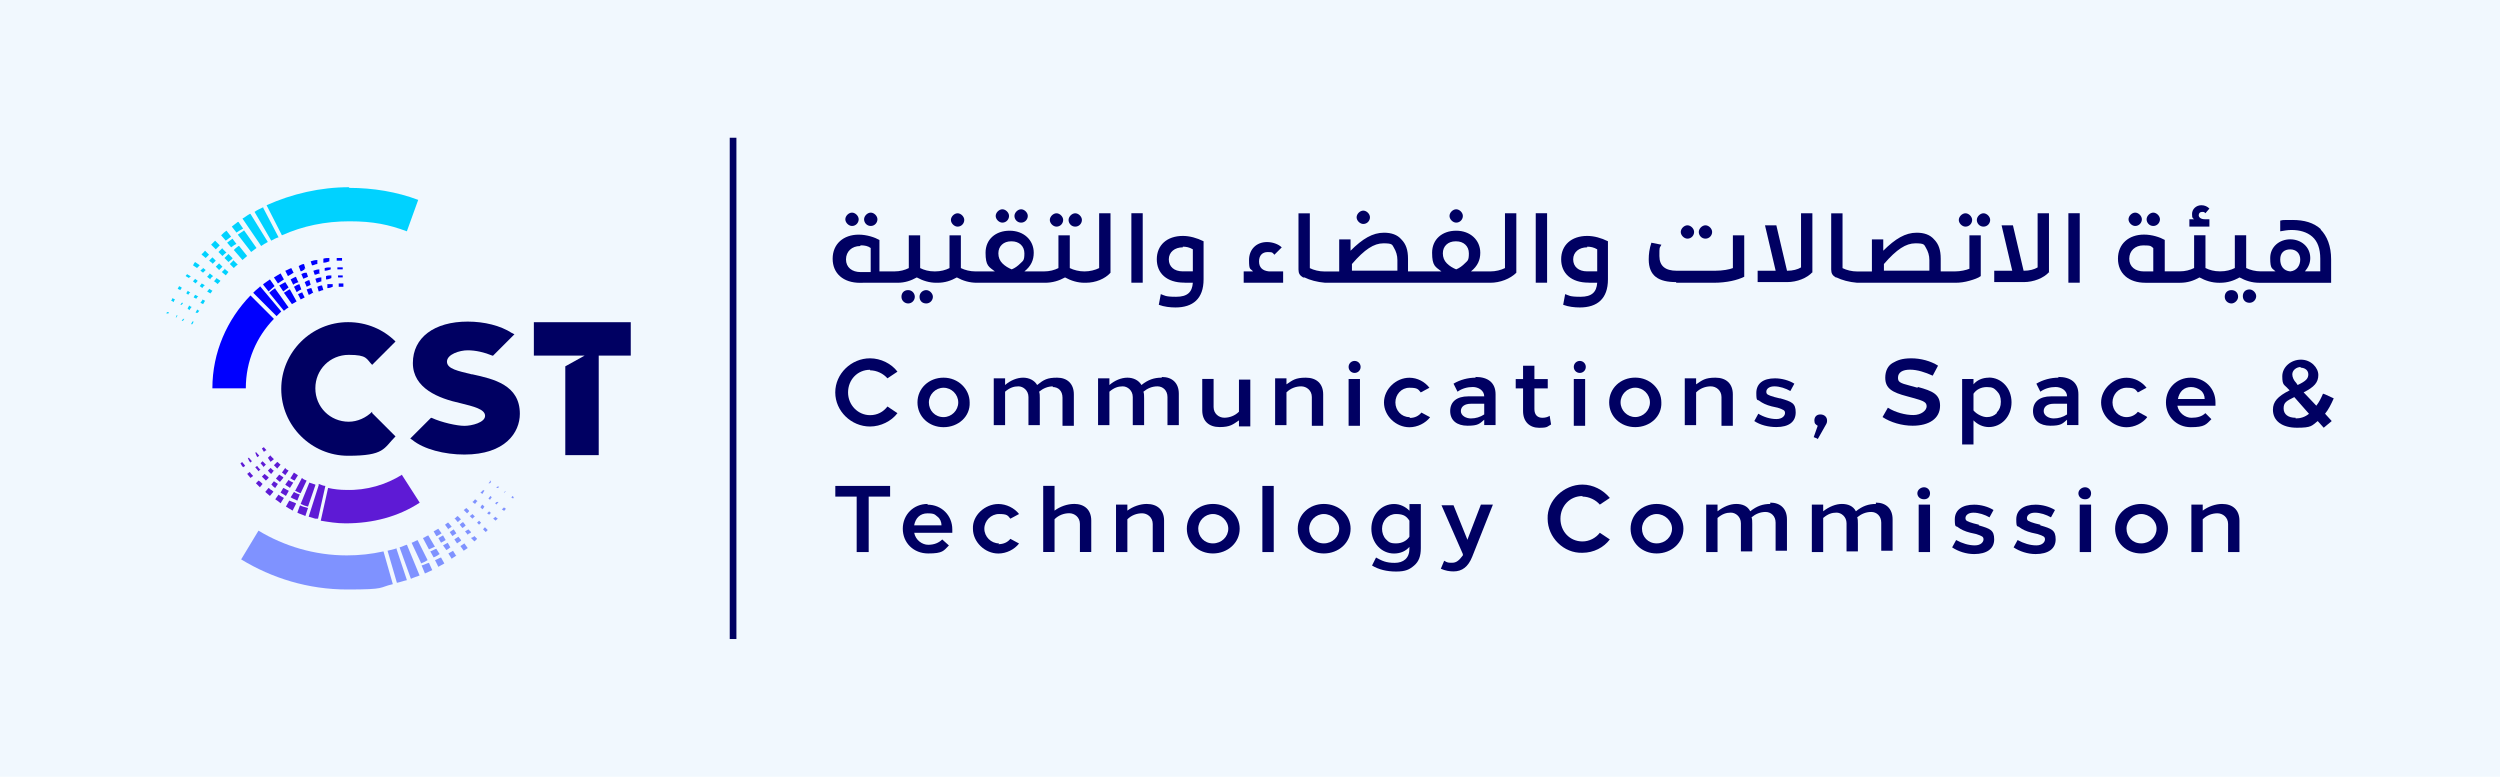 <?xml version="1.0" encoding="UTF-8"?>
<svg id="Layer_1" data-name="Layer 1" xmlns="http://www.w3.org/2000/svg" viewBox="0 0 412 128">
  <defs>
    <style>
      .cls-1 {
        fill: #5e1ad5;
      }

      .cls-2 {
        fill: blue;
      }

      .cls-3 {
        fill: #7f92ff;
      }

      .cls-4 {
        fill: #000062;
      }

      .cls-5 {
        fill: #f1f8fe;
      }

      .cls-6 {
        fill: #00d2ff;
      }
    </style>
  </defs>
  <rect class="cls-5" x="-97.43" y="-248.04" width="606.86" height="624.08"/>
  <g>
    <path class="cls-4" d="M142.17,46.6h5.73c1.21,0,2.2-.33,3.19-.88.99.55,2.09.88,3.19.88h.22c1.21,0,2.2-.33,3.19-.88.99.55,2.09.88,3.3.88h11.23c1.21,0,2.31-.33,3.3-.88.99.55,2.09.88,3.19.88h.22c1.65,0,3.19-.66,4.08-1.65v-9.8h-1.87v9.03c-.66.33-1.54.55-2.42.55s-1.76-.22-2.42-.55v-5.4h-1.87v5.4c-.66.33-1.43.55-2.42.55h-3.19c1.1-.88,1.54-1.87,1.54-3.08,0-2.09-1.65-3.63-3.97-3.63s-3.97,1.43-3.97,3.63.55,2.31,1.54,3.08h-3.19c-.88,0-1.76-.22-2.42-.55v-5.4h-1.87v5.4c-.66.33-1.43.55-2.42.55s-1.76-.22-2.42-.55v-5.4h-1.87v5.4c-.66.33-1.43.55-2.42.55h-2.42v-5.18c-.77-.44-2.09-.88-3.41-.88-2.53,0-4.3,1.54-4.3,3.97s1.76,3.97,4.52,3.97h.44ZM166.73,39.77c1.21,0,2.09.77,2.09,1.98s-.22,1.21-.66,1.65-.88.77-1.43.99c-.55-.22-1.1-.55-1.54-.99s-.66-.99-.66-1.65c0-1.21.88-1.98,2.09-1.98h.11ZM141.84,40.43c.66,0,1.21.11,1.65.44v3.97h-1.65c-1.43,0-2.42-.77-2.42-2.09s.99-2.2,2.31-2.2h0l.11-.11Z"/>
    <path class="cls-4" d="M140.41,37.24c.66,0,1.1-.55,1.1-1.1s-.55-1.1-1.1-1.1-1.1.55-1.1,1.1.55,1.1,1.1,1.1Z"/>
    <path class="cls-4" d="M143.5,37.24c.66,0,1.1-.55,1.1-1.1s-.55-1.1-1.1-1.1-1.1.55-1.1,1.1.44,1.1,1.1,1.1Z"/>
    <path class="cls-4" d="M151.54,48.91c0,.66.44,1.1,1.1,1.1s1.1-.55,1.1-1.1-.55-1.1-1.1-1.1-1.1.44-1.1,1.1Z"/>
    <path class="cls-4" d="M149.66,50.01c.66,0,1.1-.55,1.1-1.1s-.44-1.1-1.1-1.1-1.1.44-1.1,1.1.55,1.1,1.1,1.1Z"/>
    <path class="cls-4" d="M157.81,37.35c.66,0,1.1-.55,1.1-1.1s-.55-1.1-1.1-1.1-1.1.55-1.1,1.1.55,1.1,1.1,1.1Z"/>
    <path class="cls-4" d="M165.19,36.69c.66,0,1.1-.55,1.1-1.1s-.55-1.1-1.1-1.1-1.1.55-1.1,1.1.55,1.1,1.1,1.1Z"/>
    <path class="cls-4" d="M168.28,36.69c.66,0,1.1-.55,1.1-1.1s-.55-1.1-1.1-1.1-1.1.55-1.1,1.1.44,1.1,1.1,1.1Z"/>
    <path class="cls-4" d="M174.11,37.35c.66,0,1.1-.55,1.1-1.1s-.55-1.1-1.1-1.1-1.1.55-1.1,1.1.55,1.1,1.1,1.1Z"/>
    <path class="cls-4" d="M177.2,37.35c.66,0,1.1-.55,1.1-1.1s-.55-1.1-1.1-1.1-1.1.55-1.1,1.1.44,1.1,1.1,1.1Z"/>
    <rect class="cls-4" x="186.45" y="35.14" width="1.87" height="11.45"/>
    <path class="cls-4" d="M195.26,46.6h1.32c-.11,1.54-.88,2.31-2.75,2.31s-1.87-.22-2.53-.44l-.33,1.76c.88.33,1.87.44,2.75.44,2.86,0,4.63-1.43,4.63-4.63v-6.28c-1.1-.55-2.31-.88-3.41-.88-2.64,0-4.3,1.54-4.3,3.85s1.65,3.85,4.52,3.85h.11ZM194.93,40.65c.55,0,1.1.11,1.65.44v3.63h-1.65c-1.43,0-2.31-.77-2.31-1.98s.99-1.98,2.31-1.98v-.11Z"/>
    <path class="cls-4" d="M211.45,44.73h-2.31c-1.1-.11-1.65-.66-1.65-1.65s.55-1.54,1.43-1.54.77.11,1.1.44l1.21-1.21c-.55-.55-1.54-.88-2.42-.88-1.76,0-2.97,1.21-2.97,2.97s.22,1.32.66,1.87h-1.54v1.87h6.5v-1.87h0Z"/>
    <path class="cls-4" d="M214.98,45.72c.88.44,2.09.77,3.41.88h27.2c1.65,0,3.3-.66,4.3-1.65v-9.8h-1.87v9.03c-.66.33-1.54.55-2.42.55h-3.19c1.1-.88,1.54-1.87,1.54-3.08,0-2.09-1.65-3.63-3.97-3.63s-3.97,1.43-3.97,3.63.55,2.31,1.54,3.08h-5.51v-2.09c0-1.43-.33-2.42-1.1-3.19-.66-.77-1.65-1.1-2.86-1.1-1.87,0-3.52.99-5.51,2.97v-1.87h-1.87v5.29h-2.42c-.88,0-1.76-.22-2.42-.55v-9.03h-1.87v9.25c0,.66.22.99.77,1.32h.22ZM239.98,39.77c1.21,0,2.09.77,2.09,1.98s-.22,1.21-.66,1.65-.88.77-1.43.99c-.55-.22-1.1-.55-1.54-.99s-.66-.99-.66-1.65c0-1.21.88-1.98,2.09-1.98h.11ZM222.8,43.51c2.09-2.42,3.63-3.41,5.18-3.41s1.43.22,1.76.77c.33.55.55,1.21.55,1.98v1.76h-7.49v-1.1h0Z"/>
    <path class="cls-4" d="M224.67,36.91c.66,0,1.1-.55,1.1-1.1s-.55-1.1-1.1-1.1-1.1.55-1.1,1.1.55,1.1,1.1,1.1Z"/>
    <path class="cls-4" d="M239.98,36.69c.66,0,1.1-.55,1.1-1.1s-.55-1.1-1.1-1.1-1.1.55-1.1,1.1.55,1.1,1.1,1.1Z"/>
    <rect class="cls-4" x="253.09" y="35.14" width="1.87" height="11.45"/>
    <path class="cls-4" d="M261.9,46.6h1.32c-.11,1.54-.88,2.31-2.75,2.31s-1.87-.22-2.53-.44l-.33,1.76c.88.33,1.87.44,2.75.44,2.86,0,4.63-1.43,4.63-4.63v-6.28c-1.1-.55-2.31-.88-3.41-.88-2.64,0-4.3,1.54-4.3,3.85s1.65,3.85,4.52,3.85h.11ZM261.57,40.65c.55,0,1.1.11,1.65.44v3.63h-1.65c-1.43,0-2.31-.77-2.31-1.98s.99-1.98,2.31-1.98v-.11Z"/>
    <path class="cls-4" d="M276.21,46.6h6.17c2.2,0,3.97-.44,5.07-.99v-6.83h-1.87v5.4c-.55.22-1.65.44-2.97.44h-6.28c-1.87,0-2.86-.77-2.86-2.42s0-1.21.33-1.87l-1.65-.33c-.33.99-.44,1.87-.44,2.75,0,2.75,1.65,3.74,4.52,3.74h0v.11Z"/>
    <path class="cls-4" d="M281.06,39.33c.66,0,1.1-.55,1.1-1.1s-.55-1.1-1.1-1.1-1.1.55-1.1,1.1.44,1.1,1.1,1.1Z"/>
    <path class="cls-4" d="M278.09,39.33c.66,0,1.1-.55,1.1-1.1s-.55-1.1-1.1-1.1-1.1.55-1.1,1.1.55,1.1,1.1,1.1Z"/>
    <path class="cls-4" d="M298.68,44.95v-9.8h-1.87v8.92c-.55.33-1.32.55-2.31.55l-1.76-7.49h-1.87l1.76,7.49h-2.97v1.87h4.85c1.65,0,3.3-.66,4.19-1.65h0v.11Z"/>
    <path class="cls-4" d="M302.65,45.72c.88.44,2.09.77,3.41.88h16.19c.77,0,1.54-.11,2.31-.33s1.43-.44,1.87-.77v-6.72h-1.87v5.51c-.55.22-1.43.44-2.42.44h-2.31v-2.09c0-1.43-.33-2.42-1.1-3.19-.66-.77-1.65-1.1-2.86-1.1-1.87,0-3.52.99-5.51,2.97v-1.87h-1.87v5.29h-2.42c-.88,0-1.76-.22-2.42-.55v-9.03h-1.87v9.25c0,.66.22.99.77,1.32h.11ZM310.47,43.51c2.09-2.42,3.63-3.41,5.18-3.41s1.43.22,1.76.77c.33.55.55,1.21.55,1.98v1.76h-7.49v-1.1h0Z"/>
    <path class="cls-4" d="M323.91,37.35c.66,0,1.1-.55,1.1-1.1s-.55-1.1-1.1-1.1-1.1.55-1.1,1.1.55,1.1,1.1,1.1Z"/>
    <path class="cls-4" d="M326.88,37.35c.66,0,1.1-.55,1.1-1.1s-.55-1.1-1.1-1.1-1.1.55-1.1,1.1.44,1.1,1.1,1.1Z"/>
    <path class="cls-4" d="M337.67,44.95v-9.8h-1.87v8.92c-.55.33-1.32.55-2.31.55l-1.76-7.49h-1.87l1.76,7.49h-2.97v1.87h4.85c1.65,0,3.3-.66,4.19-1.65h0v.11Z"/>
    <rect class="cls-4" x="340.87" y="35.14" width="1.87" height="11.45"/>
    <path class="cls-4" d="M354.86,37.24c.66,0,1.1-.55,1.1-1.1s-.55-1.1-1.1-1.1-1.1.55-1.1,1.1.44,1.1,1.1,1.1Z"/>
    <path class="cls-4" d="M351.88,37.24c.66,0,1.1-.55,1.1-1.1s-.55-1.1-1.1-1.1-1.1.55-1.1,1.1.55,1.1,1.1,1.1Z"/>
    <path class="cls-4" d="M364.22,36.13h-.88c-.66,0-.99-.33-.99-.66s.22-.55.55-.55.33,0,.55.22l.66-.77c-.33-.33-.77-.55-1.32-.55-.88,0-1.54.66-1.54,1.43s.11.66.33.88h-.77v1.21h3.3v-1.21h.11Z"/>
    <path class="cls-4" d="M368.84,48.91c0-.66-.44-1.1-1.1-1.1s-1.1.44-1.1,1.1.55,1.1,1.1,1.1,1.1-.55,1.1-1.1Z"/>
    <path class="cls-4" d="M370.72,47.7c-.66,0-1.1.44-1.1,1.1s.44,1.1,1.1,1.1,1.1-.55,1.1-1.1-.55-1.1-1.1-1.1Z"/>
    <path class="cls-4" d="M382.5,37.79c-1.21-1.1-2.75-1.54-4.74-1.54s-1.32,0-1.98.11v1.76c.66-.11,1.21-.22,1.87-.22,1.32,0,2.53.33,3.41,1.1.88.77,1.32,1.98,1.32,3.63v2.09h-2.53c.55-.66.88-1.32.88-2.2,0-1.87-1.54-3.08-3.3-3.08s-3.3,1.21-3.3,3.08.33,1.65.88,2.2h-2.42c-.88,0-1.76-.22-2.42-.55v-5.4h-1.87v5.4c-.66.33-1.43.55-2.42.55s-1.76-.22-2.42-.55v-5.4h-1.87v5.4c-.66.33-1.43.55-2.42.55h-2.42v-5.18c-.77-.44-2.09-.88-3.41-.88-2.53,0-4.3,1.54-4.3,3.97s1.76,3.97,4.52,3.97h5.73c1.21,0,2.2-.33,3.19-.88.99.55,2.09.88,3.19.88h.22c1.21,0,2.2-.33,3.19-.88.99.55,2.09.88,3.19.88h11.9v-3.85c0-2.2-.66-3.85-1.76-4.96h.11ZM354.97,44.73h-1.65c-1.43,0-2.42-.77-2.42-2.09s.99-2.2,2.31-2.2,1.21.11,1.65.44v3.97l.11-.11ZM377.43,44.73c-1.1-.11-1.65-.88-1.65-1.98s.66-1.65,1.65-1.65,1.65.66,1.65,1.65-.55,1.87-1.65,1.98Z"/>
    <path class="cls-4" d="M143.39,61.03c1.1,0,2.2.55,2.86,1.32l1.65-1.1c-.99-1.32-2.75-2.2-4.52-2.2-3.08,0-5.73,2.53-5.73,5.62s2.64,5.62,5.73,5.62c1.76,0,3.52-.88,4.52-2.2l-1.65-1.1c-.66.88-1.65,1.43-2.86,1.43-1.98,0-3.63-1.65-3.63-3.74s1.54-3.74,3.63-3.74v.11Z"/>
    <path class="cls-4" d="M155.5,62.24c-2.42,0-4.3,1.76-4.3,4.08s1.87,4.08,4.3,4.08,4.41-1.76,4.3-4.08c0-2.2-1.87-4.08-4.3-4.08h0ZM155.5,68.74c-1.43,0-2.42-1.1-2.42-2.42s1.1-2.42,2.42-2.42,2.42,1.1,2.42,2.42-1.1,2.42-2.42,2.42Z"/>
    <path class="cls-4" d="M173.45,63.78c.99,0,1.65.66,1.65,1.76v4.63h1.87v-5.18c0-1.76-1.1-2.75-2.75-2.75s-2.2.33-3.3,1.21c-.44-.77-1.32-1.21-2.31-1.21s-2.09.44-2.97,1.21v-1.1h-1.87v7.71h1.87v-5.51c.77-.66,1.43-.88,2.2-.88s1.65.66,1.65,1.76v4.63h1.87v-4.41c0-.44,0-.77-.11-1.1.66-.55,1.43-.88,2.31-.88h0l-.11.11Z"/>
    <path class="cls-4" d="M191.41,62.24c-1.21,0-2.2.33-3.3,1.21-.44-.77-1.32-1.21-2.31-1.21s-2.09.44-2.97,1.21v-1.1h-1.87v7.71h1.87v-5.51c.77-.66,1.43-.88,2.2-.88s1.65.66,1.65,1.76v4.63h1.87v-4.41c0-.44,0-.77-.11-1.1.66-.55,1.43-.88,2.31-.88s1.65.66,1.65,1.76v4.63h1.87v-5.18c0-1.76-1.1-2.75-2.75-2.75h0l-.11.11Z"/>
    <path class="cls-4" d="M204.18,67.85c-.66.66-1.54.99-2.42.99s-1.76-.66-1.76-1.76v-4.63h-1.87v5.18c0,1.76,1.1,2.75,2.86,2.75s2.2-.44,3.19-1.1v.99h1.87v-7.71h-1.87v5.4h0v-.11Z"/>
    <path class="cls-4" d="M216.19,65.54v4.63h1.87v-5.18c0-1.76-1.1-2.75-2.86-2.75s-2.2.44-3.19,1.1v-.99h-1.87v7.71h1.87v-5.4c.66-.66,1.54-.99,2.42-.99s1.76.66,1.76,1.76h0v.11Z"/>
    <rect class="cls-4" x="222.25" y="62.46" width="1.87" height="7.71"/>
    <path class="cls-4" d="M223.24,59.48c-.55,0-.99.44-.99.99s.44.99.99.99.99-.44.99-.99-.44-.99-.99-.99Z"/>
    <path class="cls-4" d="M232.27,68.74c-1.32,0-2.31-1.1-2.31-2.42s.99-2.42,2.31-2.42,1.43.22,1.87.77l1.43-.77c-.77-.99-1.98-1.65-3.3-1.65-2.2,0-4.19,1.87-4.19,4.08s1.98,4.08,4.19,4.08c1.32,0,2.64-.66,3.41-1.65l-1.43-.77c-.44.55-1.1.88-1.87.88l-.11-.11Z"/>
    <path class="cls-4" d="M243.17,62.24c-1.21,0-2.53.33-3.63.99l.66,1.32c.77-.55,1.65-.77,2.53-.77s1.87.55,1.87,1.54h-2.64c-1.87,0-2.97.88-2.97,2.42s1.1,2.42,2.86,2.42,1.98-.33,2.75-.99v.88h1.87v-5.07c0-1.87-1.21-2.86-3.3-2.86h0v.11ZM244.6,68.3c-.66.44-1.43.66-2.2.66s-1.65-.44-1.65-1.21.66-1.21,1.65-1.21h2.2v1.76h0Z"/>
    <path class="cls-4" d="M255.4,68.52c-.33.22-.77.33-1.21.33-.77,0-1.32-.44-1.32-1.43v-3.41h2.2v-1.54h-2.2v-2.2h-1.87v2.2h-1.21v1.54h1.21v3.74c0,1.76,1.1,2.75,2.64,2.75s1.32-.22,1.98-.55l-.22-1.32h0v-.11Z"/>
    <rect class="cls-4" x="259.36" y="62.46" width="1.87" height="7.71"/>
    <path class="cls-4" d="M260.35,59.48c-.55,0-.99.44-.99.99s.44.99.99.99.99-.44.99-.99-.44-.99-.99-.99Z"/>
    <path class="cls-4" d="M273.79,66.31c0-2.2-1.87-4.08-4.3-4.08s-4.3,1.76-4.3,4.08,1.87,4.08,4.3,4.08,4.41-1.76,4.3-4.08ZM267.07,66.31c0-1.32,1.1-2.42,2.42-2.42s2.42,1.1,2.42,2.42-1.1,2.42-2.42,2.42-2.42-1.1-2.42-2.42Z"/>
    <path class="cls-4" d="M283.7,65.54v4.63h1.87v-5.18c0-1.76-1.1-2.75-2.86-2.75s-2.2.44-3.19,1.1v-.99h-1.87v7.71h1.87v-5.4c.66-.66,1.54-.99,2.42-.99s1.76.66,1.76,1.76h0v.11Z"/>
    <path class="cls-4" d="M293.29,65.65l-.88-.22c-1.1-.33-1.32-.44-1.32-.88s.44-.88,1.32-.88,1.87.33,2.64.77l.66-1.21c-.88-.55-2.09-.88-3.19-.88-1.98,0-3.08.88-3.08,2.42s.22.99.55,1.32c.44.33,1.1.66,1.98.88l.99.22c.99.33,1.21.44,1.21.88s-.44.99-1.43.99-2.09-.33-2.97-.88l-.66,1.21c.99.66,2.31.99,3.63.99,2.09,0,3.19-.88,3.19-2.42s-.66-1.76-2.53-2.31h-.11Z"/>
    <path class="cls-4" d="M299.56,72.37l1.43-2.53c.11-.22.11-.33.11-.55,0-.55-.44-.99-1.1-.99s-.99.44-.99.99.22.66.55.88l-.66,1.87.55.22h0l.11.11Z"/>
    <path class="cls-4" d="M315.98,63.89l-1.21-.33c-1.76-.44-1.98-.66-1.98-1.32,0-.88.77-1.32,1.98-1.32s2.53.44,3.74.99l.88-1.65c-1.21-.77-2.86-1.21-4.41-1.21s-2.31.33-3.08.77-1.21,1.32-1.21,2.42c0,1.76,1.1,2.42,3.63,3.08l1.21.33c1.54.44,1.98.66,1.98,1.32s-.88,1.43-2.2,1.43-2.97-.44-4.19-1.21l-.88,1.54c1.32.88,3.19,1.43,4.96,1.43,2.75,0,4.52-1.21,4.52-3.3,0-1.87-1.21-2.42-3.63-3.08h0l-.11.11Z"/>
    <path class="cls-4" d="M327.76,62.24c-1.1,0-1.98.44-2.53,1.1v-.88h-1.87v10.79h1.87v-3.97c.66.66,1.54,1.1,2.53,1.1,2.09,0,3.74-1.76,3.74-4.08s-1.65-4.08-3.74-4.08h0ZM329.08,68.08c-.44.44-.99.66-1.65.66s-1.65-.44-2.2-1.1v-2.75c.44-.66,1.21-1.1,2.2-1.1s1.21.22,1.65.66.66.99.66,1.76-.22,1.32-.66,1.76h0v.11Z"/>
    <path class="cls-4" d="M339.22,62.24c-1.21,0-2.53.33-3.63.99l.66,1.32c.77-.55,1.65-.77,2.53-.77s1.87.55,1.87,1.54h-2.64c-1.87,0-2.97.88-2.97,2.42s1.1,2.42,2.86,2.42,1.98-.33,2.75-.99v.88h1.87v-5.07c0-1.87-1.21-2.86-3.3-2.86h0v.11ZM340.65,68.3c-.66.44-1.43.66-2.2.66s-1.65-.44-1.65-1.21.66-1.21,1.65-1.21h2.2v1.76h0Z"/>
    <path class="cls-4" d="M353.75,68.63l-1.43-.77c-.44.55-1.1.88-1.87.88-1.32,0-2.31-1.1-2.31-2.42s.99-2.42,2.31-2.42,1.43.22,1.87.77l1.43-.77c-.77-.99-1.98-1.65-3.3-1.65-2.2,0-4.19,1.87-4.19,4.08s1.98,4.08,4.19,4.08c1.32,0,2.64-.66,3.41-1.65h0l-.11-.11Z"/>
    <path class="cls-4" d="M363.45,68.08c-.55.55-1.32.77-2.31.77s-2.09-.77-2.31-1.98h6.28v-.55c0-2.31-1.76-4.08-4.08-4.08s-4.08,1.76-4.08,4.08,1.76,4.08,4.08,4.08,2.53-.44,3.41-1.32l-.99-.99h0ZM361.02,63.78c.66,0,1.21.22,1.65.55s.66.88.66,1.43h-4.41c.22-1.21.99-1.98,2.2-1.98h-.11Z"/>
    <path class="cls-4" d="M382.83,64.88c-.33.77-.66,1.43-1.1,1.98l-2.09-2.2c1.76-.88,2.42-1.65,2.42-2.86s-1.21-2.53-2.86-2.53-3.08,1.21-3.08,2.75.33,1.32.99,2.09l.22.22c-1.98.99-2.75,1.87-2.75,3.19,0,1.87,1.54,2.97,3.97,2.97s2.42-.33,3.41-1.1l.99,1.1,1.32-1.1-1.1-1.21c.55-.66.99-1.54,1.43-2.53l-1.43-.66h0l-.33-.11ZM379.09,60.59c.77,0,1.32.44,1.32,1.1s-.33,1.1-1.76,1.76l-.22-.33c-.44-.44-.66-.99-.66-1.43,0-.66.66-1.21,1.43-1.21h0l-.11.11ZM378.32,68.85c-1.21,0-1.98-.55-1.98-1.54s.44-1.21,1.76-1.87l2.42,2.75c-.66.55-1.43.77-2.2.77v-.11Z"/>
    <polygon class="cls-4" points="137.66 81.84 141.18 81.84 141.18 90.98 143.16 90.98 143.16 81.84 146.69 81.84 146.69 80.08 137.66 80.08 137.66 81.84"/>
    <path class="cls-4" d="M152.86,83.05c-2.31,0-4.08,1.76-4.08,4.08s1.76,4.08,4.19,4.08,2.53-.44,3.41-1.32l-1.1-.99c-.55.55-1.32.88-2.31.88s-2.09-.77-2.31-1.98h6.28v-.55c0-2.31-1.76-4.08-4.08-4.08h0v-.11ZM150.65,86.58c.22-1.21.99-1.98,2.2-1.98s1.21.22,1.65.55.66.88.66,1.43h-4.52Z"/>
    <path class="cls-4" d="M164.64,89.55c-1.32,0-2.42-1.1-2.42-2.42s1.1-2.42,2.42-2.42,1.43.22,1.87.77l1.43-.77c-.77-.99-2.09-1.65-3.41-1.65-2.2,0-4.3,1.87-4.19,4.08,0,2.2,1.98,4.08,4.19,4.08,1.32,0,2.64-.66,3.41-1.65l-1.43-.77c-.44.55-1.1.88-1.98.88h0l.11-.11Z"/>
    <path class="cls-4" d="M176.98,83.05c-1.1,0-2.31.44-3.19,1.1v-4.08h-1.87v10.9h1.87v-5.4c.66-.66,1.54-.99,2.42-.99s1.76.66,1.76,1.76v4.63h1.87v-5.18c0-1.76-1.1-2.75-2.86-2.75h0Z"/>
    <path class="cls-4" d="M188.98,83.05c-1.1,0-2.31.44-3.19,1.1v-.99h-1.87v7.82h1.87v-5.4c.66-.66,1.54-.99,2.42-.99s1.76.66,1.76,1.76v4.63h1.87v-5.18c0-1.76-1.1-2.75-2.86-2.75h0Z"/>
    <path class="cls-4" d="M199.89,83.05c-2.42,0-4.3,1.76-4.3,4.08s1.87,4.08,4.3,4.08,4.41-1.76,4.41-4.08-1.98-4.08-4.41-4.08ZM199.89,89.55c-1.43,0-2.42-1.1-2.42-2.42s1.1-2.42,2.42-2.42,2.53,1.1,2.53,2.42-1.1,2.42-2.53,2.42Z"/>
    <rect class="cls-4" x="208.04" y="80.08" width="1.87" height="10.9"/>
    <path class="cls-4" d="M218.17,83.05c-2.42,0-4.3,1.76-4.3,4.08s1.87,4.08,4.3,4.08,4.41-1.76,4.41-4.08-1.98-4.08-4.41-4.08ZM218.17,89.55c-1.43,0-2.42-1.1-2.42-2.42s1.1-2.42,2.42-2.42,2.53,1.1,2.53,2.42-1.1,2.42-2.53,2.42Z"/>
    <path class="cls-4" d="M232.27,84.16c-.66-.66-1.54-1.1-2.53-1.1-2.09,0-3.74,1.76-3.74,4.08s1.65,4.08,3.74,4.08c1.1,0,1.98-.44,2.53-1.1v.33c0,1.54-.99,2.31-2.42,2.31s-2.09-.33-3.08-.88l-.66,1.32c1.1.66,2.42.99,3.97.99s2.2-.33,2.97-.99,1.1-1.54,1.1-2.86v-7.27h-1.87v.88h0v.22ZM232.27,88.45c-.44.66-1.21,1.1-2.2,1.1s-1.21-.22-1.65-.66-.66-1.1-.66-1.76c0-1.32.99-2.42,2.31-2.42s1.76.44,2.2,1.1v2.75h0v-.11Z"/>
    <path class="cls-4" d="M241.85,89l-2.31-5.73h-1.98l3.52,8.04v.22c-.66.88-1.1,1.21-1.76,1.21s-.77,0-1.32-.33l-.55,1.32c.77.33,1.43.44,2.09.44,1.43,0,2.42-.77,3.08-2.42l3.41-8.59h-1.98l-2.2,5.73h0v.11Z"/>
    <path class="cls-4" d="M260.79,81.84c1.1,0,2.2.55,2.86,1.32l1.65-1.1c-1.1-1.32-2.75-2.2-4.52-2.2-3.08,0-5.84,2.64-5.73,5.62,0,3.08,2.64,5.73,5.73,5.62,1.87,0,3.52-.88,4.52-2.2l-1.65-1.1c-.66.88-1.76,1.43-2.86,1.43-2.09,0-3.63-1.65-3.63-3.74s1.54-3.74,3.63-3.74v.11Z"/>
    <path class="cls-4" d="M273.02,83.05c-2.42,0-4.3,1.76-4.3,4.08s1.87,4.08,4.3,4.08,4.41-1.76,4.41-4.08-1.98-4.08-4.41-4.08ZM273.02,89.55c-1.43,0-2.42-1.1-2.42-2.42s1.1-2.42,2.42-2.42,2.53,1.1,2.53,2.42-1.1,2.42-2.53,2.42Z"/>
    <path class="cls-4" d="M291.74,83.05c-1.21,0-2.2.33-3.3,1.21-.44-.88-1.32-1.21-2.31-1.21s-2.09.44-3.08,1.21v-1.1h-1.87v7.82h1.87v-5.62c.77-.66,1.43-.88,2.2-.88s1.65.66,1.65,1.76v4.63h1.87v-4.52c0-.44,0-.77-.11-1.1.66-.55,1.43-.88,2.31-.88s1.65.66,1.65,1.76v4.63h1.87v-5.18c0-1.76-1.1-2.75-2.75-2.75h0v.22Z"/>
    <path class="cls-4" d="M309.15,83.05c-1.21,0-2.2.33-3.3,1.21-.44-.88-1.32-1.21-2.31-1.21s-2.09.44-3.08,1.21v-1.1h-1.87v7.82h1.87v-5.62c.77-.66,1.43-.88,2.2-.88s1.65.66,1.65,1.76v4.63h1.87v-4.52c0-.44,0-.77-.11-1.1.66-.55,1.43-.88,2.31-.88s1.65.66,1.65,1.76v4.63h1.87v-5.18c0-1.76-1.1-2.75-2.75-2.75h0v.22Z"/>
    <rect class="cls-4" x="316.2" y="83.16" width="1.87" height="7.82"/>
    <path class="cls-4" d="M317.08,80.3c-.55,0-1.1.44-1.1.99s.44.99,1.1.99.99-.44.99-.99-.44-.99-.99-.99Z"/>
    <path class="cls-4" d="M326.11,86.47l-.88-.22c-1.1-.33-1.32-.44-1.32-.88s.44-.88,1.32-.88,1.87.33,2.64.77l.66-1.21c-.88-.55-2.09-.88-3.19-.88-1.98,0-3.19.88-3.19,2.42s.22.99.55,1.32c.44.33,1.1.66,1.98.88l.99.22c.99.33,1.21.44,1.21.88s-.44.99-1.43.99-2.09-.33-3.08-.88l-.66,1.21c.99.66,2.31,1.1,3.63,1.1,2.09,0,3.3-.88,3.3-2.42s-.66-1.76-2.53-2.31h0v-.11Z"/>
    <path class="cls-4" d="M336.24,86.47l-.88-.22c-1.1-.33-1.32-.44-1.32-.88s.44-.88,1.32-.88,1.87.33,2.64.77l.66-1.21c-.88-.55-2.09-.88-3.19-.88-1.98,0-3.19.88-3.19,2.42s.22.99.55,1.32c.44.33,1.1.66,1.98.88l.99.22c.99.33,1.21.44,1.21.88s-.44.99-1.43.99-2.09-.33-3.08-.88l-.66,1.21c.99.66,2.31,1.1,3.63,1.1,2.09,0,3.3-.88,3.3-2.42s-.66-1.76-2.53-2.31h0v-.11Z"/>
    <path class="cls-4" d="M343.62,80.3c-.55,0-1.1.44-1.1.99s.44.99,1.1.99.99-.44.99-.99-.44-.99-.99-.99Z"/>
    <rect class="cls-4" x="342.74" y="83.16" width="1.87" height="7.82"/>
    <path class="cls-4" d="M352.87,83.05c-2.42,0-4.3,1.76-4.3,4.08s1.87,4.08,4.3,4.08,4.41-1.76,4.41-4.08-1.98-4.08-4.41-4.08ZM352.87,89.55c-1.43,0-2.42-1.1-2.42-2.42s1.1-2.42,2.42-2.42,2.53,1.1,2.53,2.42-1.1,2.42-2.53,2.42Z"/>
    <path class="cls-4" d="M366.2,83.05c-1.1,0-2.31.44-3.19,1.1v-.99h-1.87v7.82h1.87v-5.4c.66-.66,1.54-.99,2.42-.99s1.76.66,1.76,1.76v4.63h1.87v-5.18c0-1.76-1.1-2.75-2.86-2.75h0Z"/>
    <rect class="cls-4" x="120.26" y="22.7" width="1.1" height="82.61"/>
    <path class="cls-4" d="M61.33,67.85c-.99.99-2.42,1.65-3.85,1.65-3.08,0-5.51-2.42-5.51-5.51s2.42-5.51,5.51-5.51,2.86.66,3.85,1.65l3.85-3.85c-1.98-1.98-4.74-3.19-7.82-3.19-6.06,0-11.01,4.96-11.01,11.01s4.96,11.01,11.01,11.01,5.84-1.21,7.82-3.19l-3.85-3.85v-.22Z"/>
    <polygon class="cls-4" points="103.95 53.1 87.98 53.1 87.98 58.6 96.35 58.6 93.16 60.37 93.16 75.01 98.67 75.01 98.67 58.6 103.95 58.6 103.95 53.1"/>
    <path class="cls-6" d="M31.48,50.56l-.33-.22c0,.22-.22.33-.22.55l.33.22c0-.22.22-.33.33-.55h-.11Z"/>
    <path class="cls-6" d="M31.37,45.5l-.55-.33c0,.11-.22.22-.22.33l.55.33c0-.11.22-.22.33-.33h-.11Z"/>
    <path class="cls-6" d="M31.26,48.14l-.33-.22c0,.11-.22.33-.22.44l.33.22c0-.11.22-.33.33-.44h-.11Z"/>
    <path class="cls-6" d="M32.58,48.8l-.44-.22c0,.11-.22.33-.22.44l.44.22c0-.11.22-.33.33-.44h-.11Z"/>
    <path class="cls-6" d="M31.92,52.99h-.22l-.22.44h.22l.22-.44h0Z"/>
    <path class="cls-6" d="M31.81,46.38l.44.33c0-.11.22-.22.33-.44l-.44-.33c0,.11-.22.22-.33.44h0Z"/>
    <path class="cls-6" d="M29.5,47.15c0,.11-.11.22-.22.44l.44.22c0-.11.22-.22.22-.44l-.44-.22Z"/>
    <path class="cls-6" d="M32.8,43.62l-.66-.44c-.11.11-.22.33-.33.55l.66.44s.11-.11.22-.22.11-.11.22-.22h0l-.11-.11Z"/>
    <path class="cls-6" d="M30.49,52.55h-.33s-.11.22-.22.33h.22s.11-.22.22-.33h.11Z"/>
    <path class="cls-6" d="M36.22,40.43l-.77-.77c-.22.22-.44.44-.66.66l.77.77.66-.66h0Z"/>
    <path class="cls-6" d="M34.68,45.94c.11-.22.33-.33.44-.44l-.55-.44c-.11.22-.22.33-.44.55l.55.44h0v-.11Z"/>
    <path class="cls-6" d="M35.01,43.51l.55-.55-.55-.55-.55.55.55.44h0v.11Z"/>
    <path class="cls-6" d="M34.13,48.03l.55.33c.11-.11.22-.33.33-.44l-.55-.33c0,.11-.22.33-.33.44Z"/>
    <path class="cls-6" d="M33.8,47.04l-.55-.33-.33.44.44.33c0-.11.22-.33.33-.44h.11Z"/>
    <path class="cls-6" d="M33.46,44.17s-.11.22-.22.22c0,0-.11.11-.22.22l.44.33c.11-.11.33-.33.44-.44l-.55-.44.11.11Z"/>
    <path class="cls-6" d="M30.16,49.9h-.22s-.11.22-.22.33h.22s.22-.22.22-.33Z"/>
    <path class="cls-6" d="M33.24,41.97l.66.55.55-.55-.66-.66c-.22.22-.33.44-.55.55h0v.11Z"/>
    <path class="cls-6" d="M33.8,49.57l-.44-.22c0,.22-.22.33-.33.55l.44.22c.11-.22.22-.33.33-.55Z"/>
    <path class="cls-6" d="M32.8,51.22l-.33-.22c0,.22-.22.33-.22.55h.33s.22-.22.33-.44h0l-.11.11Z"/>
    <path class="cls-6" d="M38.53,42.85c-.22.22-.44.44-.66.66l.66.66c.22-.22.44-.44.66-.55l-.66-.66h0v-.11Z"/>
    <path class="cls-6" d="M39.3,40.54c-.33.22-.55.44-.77.66l1.43,1.65c.22-.22.55-.44.77-.66l-1.32-1.65h-.11Z"/>
    <path class="cls-6" d="M29.17,51.99h-.11s0,.22-.11.33h.11s.11-.22.22-.33h-.11Z"/>
    <path class="cls-6" d="M39.19,36.57c-.33.22-.66.55-.99.77l.77.99c.33-.22.66-.44,1.1-.66l-.77-1.1h-.11Z"/>
    <path class="cls-6" d="M37.1,44.28l-.55.55.66.55h0l.44-.55-.66-.55h.11Z"/>
    <path class="cls-6" d="M41.17,35.25c-.44.22-.77.55-1.21.77l3.08,4.52c.33-.22.66-.44,1.1-.66l-2.86-4.63h-.11Z"/>
    <path class="cls-6" d="M57.59,30.85c-4.85,0-9.47,1.1-13.66,2.97l2.53,4.96c3.41-1.54,7.16-2.31,11.12-2.31s6.5.55,9.47,1.65l1.87-5.18c-3.52-1.32-7.38-1.98-11.45-1.98h0l.11-.11Z"/>
    <path class="cls-6" d="M43.38,34.15c-.44.22-.99.44-1.43.77l2.75,4.74c.44-.22.77-.44,1.21-.55l-2.53-4.85h0v-.11Z"/>
    <path class="cls-6" d="M40.18,38.01c-.33.22-.66.44-.99.66l2.2,2.86c.33-.22.55-.44.88-.66l-2.09-2.97h0v.11Z"/>
    <path class="cls-6" d="M27.74,51.77s0-.22.11-.33h-.33l-.11.22h.33v.11Z"/>
    <path class="cls-6" d="M36.11,43.4l-.55.55.55.55.55-.55-.55-.55Z"/>
    <path class="cls-6" d="M35.34,46.38l.55.44c.11-.22.33-.33.44-.55l-.66-.44c-.11.22-.22.33-.44.55h.11Z"/>
    <path class="cls-6" d="M28.29,49.57l.33.22c0-.11.11-.33.22-.44l-.44-.22c0,.11-.11.33-.22.44h.11Z"/>
    <path class="cls-6" d="M38.31,39.33c-.33.22-.55.44-.88.66l.66.77c.33-.22.55-.44.88-.55l-.66-.88h0Z"/>
    <path class="cls-6" d="M36.66,40.87c-.22.22-.44.44-.66.66l.66.66c.22-.22.44-.44.66-.55l-.66-.66h0v-.11Z"/>
    <path class="cls-6" d="M38.31,42.52l-.66-.66c-.22.22-.44.44-.66.66l.66.66c.22-.22.44-.33.66-.55h0v-.11Z"/>
    <path class="cls-6" d="M38.09,39l-.77-.99c-.33.22-.55.44-.88.77l.77.88c.33-.22.55-.44.88-.66Z"/>
    <path class="cls-3" d="M77.08,90.32l-.55-.77c-.22.11-.44.33-.66.44l.55.77c.22-.11.44-.33.66-.44Z"/>
    <path class="cls-3" d="M75.98,89l-.44-.55c-.22.11-.44.33-.66.44l.44.66c.22-.11.44-.33.66-.44v-.11Z"/>
    <path class="cls-3" d="M77.3,84.16l-.44-.44c-.11.11-.33.22-.44.33l.55.55c.11-.11.22-.22.33-.33v-.11Z"/>
    <path class="cls-3" d="M74.55,88.34c.22-.11.44-.33.66-.44l-.44-.66c-.22.11-.44.33-.66.44l.44.66Z"/>
    <path class="cls-3" d="M75.21,91.65l-.55-.88c-.22.11-.55.33-.77.44l.55.88c.22-.22.55-.33.77-.55v.11Z"/>
    <path class="cls-3" d="M78.73,88.89l-.55-.55s-.22.22-.33.22c0,0-.11,0-.22.11l.55.55c.11-.11.33-.22.44-.44h0l.11.11Z"/>
    <path class="cls-3" d="M77.41,87.9s.22-.11.22-.22l-.44-.44c-.22.11-.33.22-.55.33l.44.55s.11-.11.22-.22h.11Z"/>
    <path class="cls-3" d="M78.73,82.61l-.44-.33c-.11.11-.22.33-.44.44l.44.33c.11-.11.22-.33.33-.44h.11Z"/>
    <path class="cls-3" d="M78.29,85.15l-.44-.44c-.11.11-.22.22-.44.33l.44.44c.11-.11.22-.22.33-.33h.11Z"/>
    <path class="cls-3" d="M79.28,86.14l-.33-.33c-.11.11-.22.22-.33.33l.33.33c.11-.11.22-.22.33-.33Z"/>
    <path class="cls-3" d="M74.88,85.37l.55.66c.22-.11.33-.33.55-.44l-.55-.55c-.22.11-.33.33-.55.44v-.11Z"/>
    <path class="cls-3" d="M72.45,91.31l-.55-.88c-.33.11-.66.33-.99.44l.55.99c.33-.11.66-.33.99-.55Z"/>
    <path class="cls-3" d="M69.48,93.19l.55,1.32c.44-.22.77-.33,1.21-.55l-.55-1.21c-.44.11-.77.33-1.21.44Z"/>
    <path class="cls-3" d="M65.19,90.43c-.44.11-.88.22-1.32.33l1.54,5.29c.55-.11,1.1-.33,1.65-.44l-1.76-5.29-.11.11Z"/>
    <path class="cls-3" d="M73.45,89l-.44-.77c-.22.11-.55.33-.77.44l.44.77c.22-.11.55-.33.77-.44h0Z"/>
    <path class="cls-3" d="M76.75,86.58l-.44-.55c-.22.11-.33.22-.55.44l.44.55c.22-.11.33-.22.55-.44Z"/>
    <path class="cls-3" d="M74.22,90.21l-.44-.77c-.22.11-.55.33-.77.44l.55.77c.22-.11.55-.33.77-.55h0l-.11.11Z"/>
    <path class="cls-3" d="M73.23,92.86l-.55-.99c-.33.11-.66.33-.99.44l.55,1.1c.33-.22.66-.33.99-.55Z"/>
    <path class="cls-3" d="M72.01,88.34c.22-.11.55-.33.77-.44l-.55-.77c-.22.11-.55.33-.77.44l.44.77h.11Z"/>
    <path class="cls-3" d="M84.24,81.95l.33.22s0-.11.11-.22l-.22-.22s-.11.22-.22.22h0Z"/>
    <path class="cls-3" d="M83.14,84.16c0-.11.22-.22.22-.33l-.33-.22c0,.11-.22.22-.33.33l.33.22h.11Z"/>
    <path class="cls-3" d="M73.78,87.24c.22-.11.44-.33.66-.44l-.55-.66h-.11c-.11.11-.33.22-.44.33l.55.77h-.11Z"/>
    <path class="cls-3" d="M83.36,80.96h-.11s-.11.11-.22.22h.11s.11-.11.22-.22Z"/>
    <path class="cls-3" d="M70.69,90.54c.33-.11.66-.33.99-.44l-1.1-1.87c-.33.11-.55.33-.88.44l.99,1.87h0Z"/>
    <path class="cls-3" d="M79.83,83.49l-.33-.33c-.11.11-.22.22-.33.44l.33.33c.11-.11.22-.22.33-.44h0Z"/>
    <path class="cls-3" d="M67.72,95.39c.44-.22.88-.33,1.43-.55l-2.09-5.07c-.44.11-.77.33-1.21.44l1.87,5.18h0Z"/>
    <path class="cls-3" d="M69.37,92.86c.33-.11.77-.33,1.1-.55l-1.65-3.3c-.33.11-.66.33-.99.44l1.54,3.3h0v.11Z"/>
    <path class="cls-3" d="M63.2,90.87c-1.98.44-3.97.66-6.06.66-5.29,0-10.35-1.54-14.54-4.08l-2.86,4.74c5.07,3.08,11.01,4.96,17.51,4.96s5.07-.33,7.49-.88c0,0-1.54-5.4-1.54-5.4Z"/>
    <path class="cls-3" d="M80.83,84.49l-.22-.22c-.11.11-.22.22-.33.33l.33.22c.11-.11.22-.22.33-.33h-.11Z"/>
    <path class="cls-3" d="M80.71,82.39c.11-.11.22-.33.33-.44l-.22-.22c-.11.11-.22.33-.33.44l.33.22h-.11Z"/>
    <path class="cls-3" d="M80.38,87.35l-.44-.44c-.11,0-.22.22-.33.33l.44.44.33-.33Z"/>
    <path class="cls-3" d="M79.94,80.96l-.33-.22c-.11.22-.33.33-.44.44l.33.22c.11-.22.22-.33.33-.55l.11.11Z"/>
    <path class="cls-3" d="M82.26,80.19h-.22s-.22,0-.22.22h.22s.11,0,.22-.22Z"/>
    <path class="cls-3" d="M81.27,85.48l.44.33c0-.11.22-.22.33-.33l-.44-.33c0,.11-.22.22-.33.33Z"/>
    <path class="cls-3" d="M81.82,83.16c0-.11.22-.22.33-.44h-.22c-.11,0-.22.11-.33.22l.22.22h0Z"/>
    <path class="cls-3" d="M80.83,79.2c0,.11-.22.33-.33.44h.22s.22-.11.22-.33h-.22v-.11h.11Z"/>
    <path class="cls-1" d="M46.24,76.56c-.22-.11-.33-.33-.55-.44l-.55.55c.22.22.33.33.55.55l.55-.66h0Z"/>
    <path class="cls-1" d="M44.59,75.01l-.44.44c.11.22.33.44.44.66l.55-.44c-.22-.22-.33-.33-.55-.55v-.11Z"/>
    <path class="cls-1" d="M46.68,78.65c-.22-.11-.44-.33-.66-.44l-.55.66c.22.22.44.33.66.55l.55-.66h0v-.11Z"/>
    <path class="cls-1" d="M42.72,75.12c-.11-.22-.33-.33-.44-.55h-.22c.11.33.22.55.33.77l.33-.22h0Z"/>
    <path class="cls-1" d="M45.25,77.66c-.22-.11-.44-.33-.66-.55l-.44.44c.22.22.33.44.55.55l.44-.55h0l.11.11Z"/>
    <path class="cls-1" d="M43.49,76.89l.33-.33c-.22-.22-.33-.33-.55-.55l-.33.33c.22.22.33.44.55.66h0v-.11Z"/>
    <path class="cls-1" d="M66.29,78.21c-2.64,1.65-5.84,2.64-9.25,2.53-.99,0-1.98-.11-2.97-.33l-1.21,5.4c1.32.22,2.64.44,4.08.44,4.52,0,8.7-1.1,12.23-3.41l-2.97-4.63h.11Z"/>
    <path class="cls-1" d="M39.96,76.12l-.33.22c.11.22.22.44.44.66l.33-.22c-.11-.22-.33-.44-.44-.55h0v-.11Z"/>
    <path class="cls-1" d="M52.52,79.97l-1.65,5.18c.33.11.77.22,1.1.33h.44l1.21-5.4c-.33,0-.77-.22-1.1-.33h0v.22Z"/>
    <path class="cls-1" d="M41.17,77.77l-.44.33c.22.22.33.44.55.66l.44-.33c-.22-.22-.44-.44-.55-.66h0Z"/>
    <path class="cls-1" d="M46.46,77.88c.22.11.44.33.55.44l.55-.77c-.22-.11-.44-.22-.55-.44l-.55.77h0Z"/>
    <path class="cls-1" d="M47.78,80.41l.55-.88c-.22-.11-.55-.22-.77-.44l-.55.77c.22.22.55.33.77.55h0Z"/>
    <path class="cls-1" d="M41.5,76.01c-.11-.22-.33-.33-.44-.55h-.22c.11.33.22.55.44.77l.22-.22h0Z"/>
    <path class="cls-1" d="M43.93,74.24c-.11-.22-.33-.33-.44-.55l-.33.22c.11.22.22.33.33.55l.44-.33h0v.11Z"/>
    <path class="cls-1" d="M48.77,82.94c-.33-.11-.77-.33-1.1-.44l-.55.99c.33.22.77.44,1.1.66l.55-1.1h0v-.11Z"/>
    <path class="cls-1" d="M50.76,83.72c-.44-.11-.88-.22-1.32-.44l-.44,1.21c.44.22.88.33,1.32.55l.44-1.32h0Z"/>
    <path class="cls-1" d="M49.44,81.51c-.33-.11-.66-.22-.99-.44l-.55.88c.33.22.66.33,1.1.55l.44-1.1v.11Z"/>
    <path class="cls-1" d="M51.97,79.86c-.33-.11-.66-.22-.99-.33l-1.43,3.52c.44.22.77.33,1.21.44l1.21-3.52v-.11Z"/>
    <path class="cls-1" d="M47.78,78.76c.22.11.44.33.77.44l.55-.88c-.22-.11-.44-.33-.66-.44l-.55.88h-.11Z"/>
    <path class="cls-1" d="M42.94,77.44c-.22-.22-.44-.44-.55-.66l-.33.22c.22.22.33.44.55.66l.33-.33h0v.11Z"/>
    <path class="cls-1" d="M48.55,80.85c.33.11.66.33.99.44l.99-2.09c-.33-.11-.55-.22-.77-.44l-1.1,2.09h-.11Z"/>
    <path class="cls-1" d="M45.03,80.96c-.11,0-.22-.22-.33-.22s-.22-.22-.44-.33l-.55.66c.22.22.55.44.77.66l.55-.66h0v-.11Z"/>
    <path class="cls-1" d="M44.26,78.65c-.22-.22-.44-.33-.66-.55l-.44.44c.22.22.44.44.66.66l.44-.44v-.11Z"/>
    <path class="cls-1" d="M47.56,80.85c-.33-.11-.55-.33-.88-.44l-.44.77c.33.22.55.33.88.55l.44-.77h0v-.11Z"/>
    <path class="cls-1" d="M43.27,79.75c-.22-.22-.44-.44-.66-.55l-.44.44c.22.22.44.44.66.66l.44-.55h0Z"/>
    <path class="cls-1" d="M46.79,82.06c-.33-.22-.66-.33-.88-.55l-.55.77c.33.22.66.44.88.66l.55-.88h0Z"/>
    <path class="cls-1" d="M45.36,80.41l.44-.66c-.22-.11-.44-.33-.66-.44l-.44.55c.11,0,.22.22.33.33.11,0,.22.22.33.22h0Z"/>
    <path class="cls-2" d="M54.61,45.83v-.44c-.33,0-.66,0-.88.11v.55c.33,0,.66-.11.88-.22h0Z"/>
    <path class="cls-2" d="M54.83,47.37v-.55h-.88v.66c.33,0,.66-.11.88-.22h0v.11Z"/>
    <path class="cls-2" d="M43.38,46.93l.88,1.1c.33-.33.66-.55.99-.88l-.77-1.1c-.33.22-.77.55-1.1.77h0v.11Z"/>
    <path class="cls-2" d="M47.56,47.37l-.55-.88c-.33.22-.66.33-.99.55l.66.99c.33-.22.55-.44.88-.66h0Z"/>
    <path class="cls-2" d="M53.29,42.74v.55c.44,0,.66-.11.99-.22v-.55c-.33,0-.66,0-.99.11v.11Z"/>
    <path class="cls-2" d="M48.44,45.06l-.44-.88c-.33.11-.66.33-.99.44l.44.88c.33-.22.66-.33.88-.55l.11.11Z"/>
    <path class="cls-2" d="M46.79,46.05l-.55-.99c-.33.22-.77.44-1.1.66l.66.99c.33-.22.66-.44.99-.66Z"/>
    <path class="cls-2" d="M55.49,42.52v.44h.88v-.44h-.88Z"/>
    <path class="cls-2" d="M56.48,44.28v-.22h-.88v.33h.88v-.11Z"/>
    <path class="cls-2" d="M42.83,47.26c-.22.22-.55.44-.77.66-.11.11-.22.22-.33.33l3.85,3.85.77-.77-3.52-4.19h0v.11Z"/>
    <path class="cls-2" d="M56.59,47.15v-.44h-.77v.55h.77v-.11Z"/>
    <path class="cls-2" d="M54.5,44.51v-.44c-.33,0-.66,0-.99.11v.44c.33,0,.66-.11.99-.22h0v.11Z"/>
    <path class="cls-2" d="M56.48,45.61v-.22h-.77v.33h.77v-.11Z"/>
    <path class="cls-2" d="M52.3,43.51v-.66c-.44,0-.77.11-1.1.22l.22.66c.33,0,.55-.22.88-.22h0Z"/>
    <path class="cls-2" d="M52.96,46.27v-.55c-.44,0-.66.11-.99.22l.22.66c.22,0,.55-.22.77-.22v-.11Z"/>
    <path class="cls-2" d="M53.29,47.81l-.22-.77c-.22,0-.55.11-.77.22l.22.77c.22,0,.44-.22.77-.22h0Z"/>
    <path class="cls-2" d="M47.67,47.7c-.33.22-.55.33-.88.55l1.32,1.87c.22-.11.55-.33.77-.44l-1.1-1.98h-.11Z"/>
    <path class="cls-2" d="M49.1,46.38l-.33-.77c-.33.11-.66.33-.88.44l.44.88c.22-.22.55-.33.88-.44h0l-.11-.11Z"/>
    <path class="cls-2" d="M49.88,48.14c-.22.11-.55.22-.77.33l.44.88c.22-.11.44-.22.66-.33l-.44-.88h.11Z"/>
    <path class="cls-2" d="M41.28,48.69c-3.85,3.97-6.28,9.36-6.28,15.31h5.51c0-4.52,1.76-8.48,4.63-11.45l-3.85-3.85Z"/>
    <path class="cls-2" d="M45.36,47.48c-.33.22-.66.44-.99.77l2.42,2.97c.22-.22.55-.44.77-.55l-2.2-3.08h0v-.11Z"/>
    <path class="cls-2" d="M50.1,44.28h.22l-.22-.77c-.33,0-.66.22-.88.33l.33.88c.22,0,.44-.22.66-.33h0l-.11-.11Z"/>
    <path class="cls-2" d="M49.66,47.7l-.33-.88c-.33.11-.55.22-.88.44l.44.88c.22-.11.44-.33.77-.44Z"/>
    <path class="cls-2" d="M50.76,45.61l-.22-.66h-.22c-.22,0-.44.11-.66.22l.33.77c.22-.11.55-.22.77-.33h0Z"/>
    <path class="cls-2" d="M51.64,48.36l-.33-.88c-.22,0-.44.11-.77.22l.33.88c.22,0,.44-.22.66-.33l.11.11Z"/>
    <path class="cls-2" d="M51.2,46.93l-.22-.77c-.22,0-.55.22-.77.33l.33.77c.22-.11.44-.22.66-.33h0Z"/>
    <path class="cls-2" d="M52.63,44.95v-.55c-.44,0-.66.11-.99.22l.22.66c.33,0,.55-.22.88-.22h0l-.11-.11Z"/>
    <path class="cls-4" d="M77.74,61.69c-2.2-.55-4.08-.88-4.08-2.09s2.09-1.87,3.41-1.87,2.75.33,4.08.88h.11l3.52-3.52-.44-.22c-1.87-1.21-4.52-1.87-7.27-1.87-5.51,0-9.03,2.64-9.03,6.83s4.3,5.84,7.82,6.61c2.2.55,4.08.99,4.08,2.09s-2.2,1.65-3.41,1.65-3.74-.55-5.4-1.32h-.11l-3.41,3.41.33.22c1.87,1.54,5.29,2.42,8.59,2.42,6.72,0,9.14-3.63,9.14-6.72,0-4.74-4.3-5.73-7.82-6.5h-.11Z"/>
  </g>
</svg>
